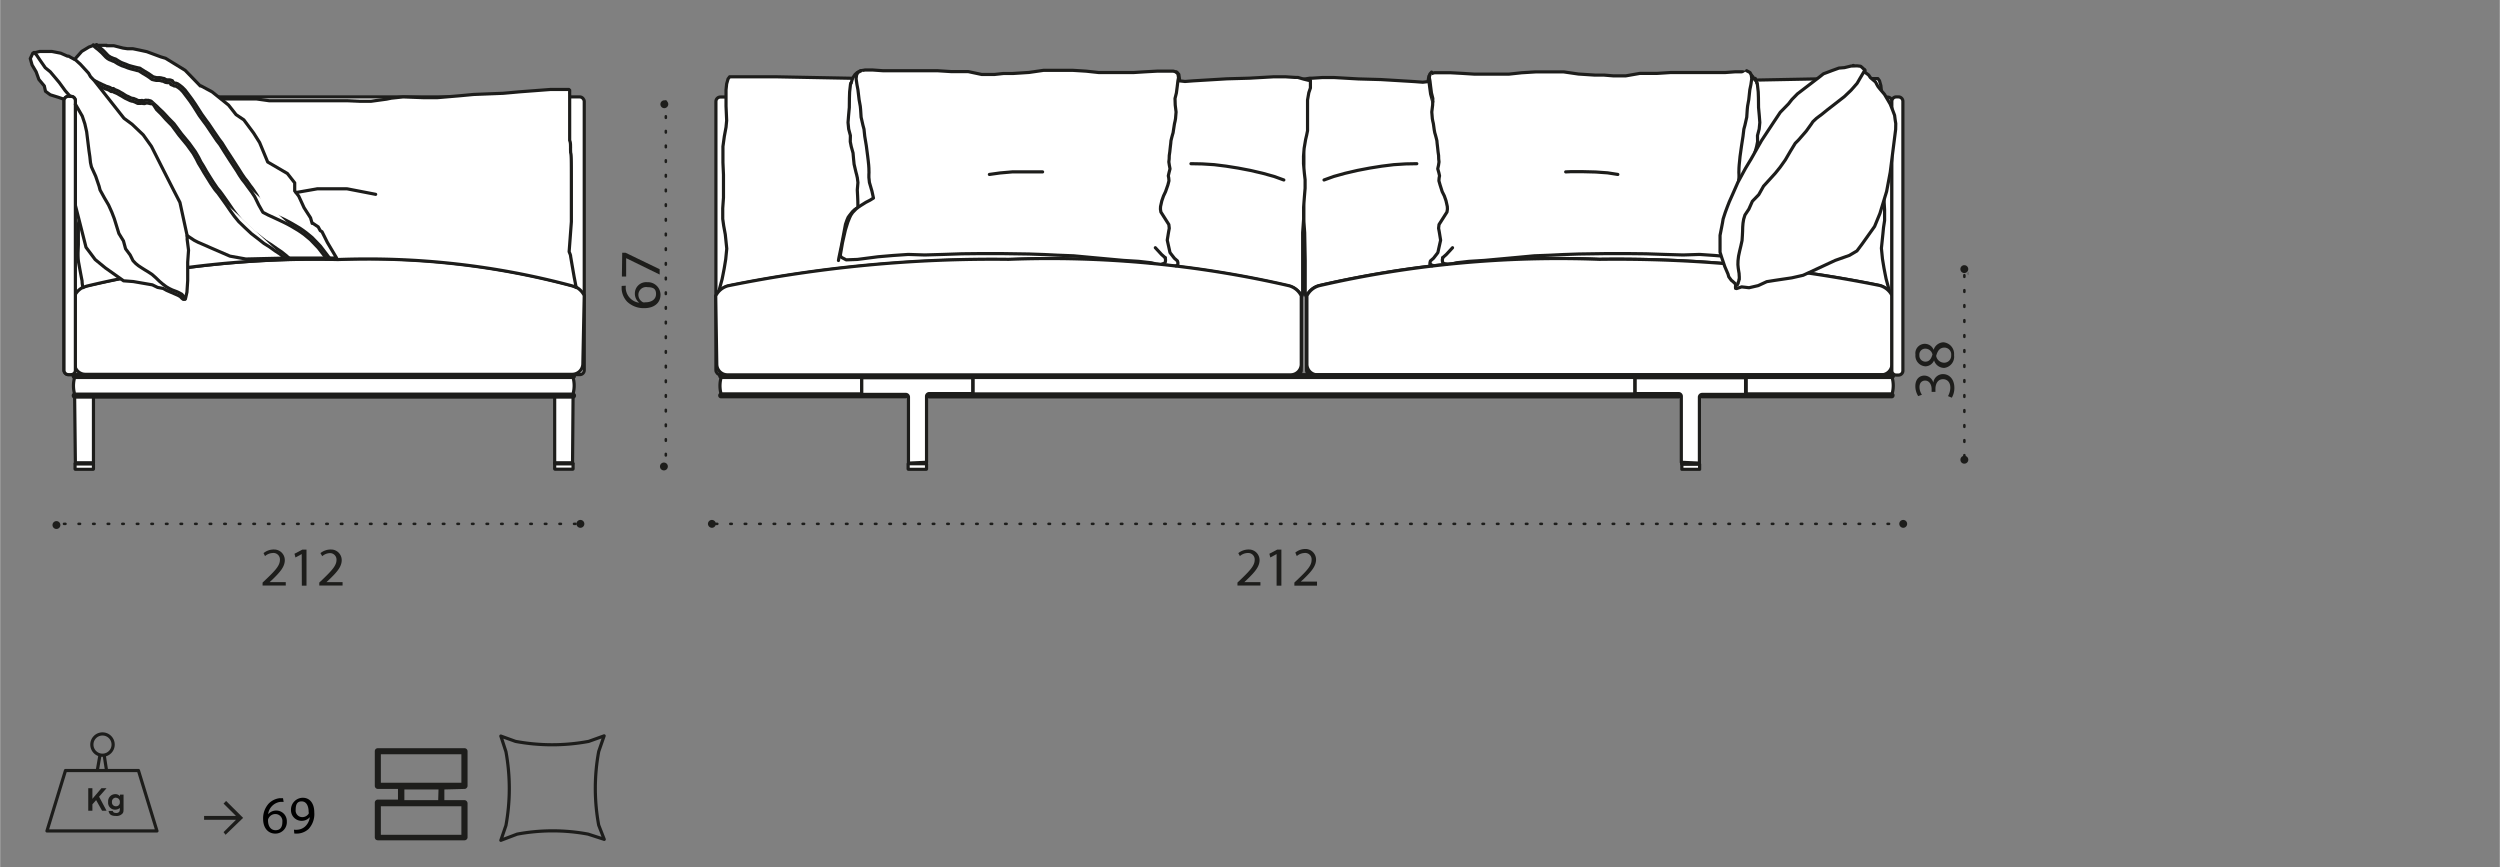 <svg id="Livello_1" data-name="Livello 1" xmlns="http://www.w3.org/2000/svg" xmlns:xlink="http://www.w3.org/1999/xlink" width="82.9mm" height="28.75mm" viewBox="0 0 235 81.51"><rect x="0" y="0" width="235" height="81.51" fill="#808080" stroke="none"/><defs><clipPath id="clip-path"><rect x="2.71" y="4.03" width="183.92" height="51.02" fill="none"/></clipPath><clipPath id="clip-path-9"><rect x="1.1" y="4.03" width="183.92" height="51.02" fill="none"/></clipPath><clipPath id="clip-path-10"><rect x="1.78" y="4.7" width="183.92" height="51.02" fill="none"/></clipPath><clipPath id="clip-path-12"><rect x="25.22" y="63.34" width="26.72" height="16.72" fill="none"/></clipPath></defs><g clip-path="url(#clip-path)"><path d="M67.7,9.13l54.2,0a.42.42,0,0,1,.42.42V34.8a.42.42,0,0,1-.42.42l-54.2,0a.41.41,0,0,1-.41-.41V9.55a.41.41,0,0,1,.41-.42" fill="#fff"/><rect x="67.29" y="9.12" width="55.03" height="26.11" rx="0.42" fill="none" stroke="#1d1d1b" stroke-linecap="round" stroke-linejoin="round" stroke-width="0.3"/><path d="M177.44,9.13l-54.2,0a.42.42,0,0,0-.42.42V34.8a.42.42,0,0,0,.42.42l54.2,0a.42.42,0,0,0,.42-.41V9.55a.42.42,0,0,0-.42-.42" fill="#fff"/><path d="M177.44,9.13l-54.2,0a.42.42,0,0,0-.42.42V34.8a.42.42,0,0,0,.42.42l54.2,0a.42.42,0,0,0,.42-.41V9.55A.42.42,0,0,0,177.44,9.13Z" fill="none" stroke="#1d1d1b" stroke-linecap="round" stroke-linejoin="round" stroke-width="0.3"/><path d="M122.81,27.91l-.12-.25,0-.18,0-.18V24.52l-.05-2.65-.09-1.26v-.07l0-.28v-.77l-.07-.94-.07-.85v-.8l.07-.62.08-.89,0-.7-.06-.75-.14-.83-.09-.38-.09-.44,0-.38v-.85l0-.44,0-.51V9.4l-.12-.69-.15-.44,0-.12,0-.29V7.55l0,0,0,0h.21l.45-.11.56-.09.24,0,.92-.06,1.12,0,2.28.13,2.12.06,3.15.19.78.06.52-.06,0-.18.06-.34.18-.21.33-.1h.61l.94,0,1.1.06,1.11.07h3.25l1.2-.13,1.29-.08.85,0,1.15,0H147l1.38.2,1.54.1h.87l.84.07h1.21l1.31-.23,1.61,0,1.26-.08,1.87,0h3.27l.95-.07.68,0,.47.08.29.17.19.17.24.36,7.19-.14,4.24,0,.12,0,.15.2.13.46.06.57,0,1.53-.06,1.35.06.63.16.86.13.95v1.5l-.06,1.14v1.25l0,.9.06,1v1l-.1.65L177,22l-.14,1.34.1,1,.14.85.11.57.09.45.27,1,.29.58a1.85,1.85,0,0,0-1.16-.94,124.88,124.88,0,0,0-26.37-2.47A99.87,99.87,0,0,0,124,26.85a1.8,1.8,0,0,0-1.16.94Z" fill="#fff"/><path d="M122.81,27.91l-.12-.25,0-.18,0-.18V24.52l-.05-2.65-.09-1.26v-.07l0-.28v-.77l-.07-.94-.07-.85v-.8l.07-.62.08-.89,0-.7-.06-.75-.14-.83-.09-.38-.09-.44,0-.38v-.85l0-.44,0-.51V9.4l-.12-.69-.15-.44,0-.12,0-.29V7.55l0,0,0,0h.21l.45-.11.56-.09.24,0,.92-.06,1.12,0,2.28.13,2.12.06,3.15.19.78.06.52-.06,0-.18.06-.34.18-.21.33-.1h.61l.94,0,1.1.06,1.11.07h3.25l1.2-.13,1.29-.08.85,0,1.15,0H147l1.38.2,1.54.1h.87l.84.07h1.21l1.31-.23,1.61,0,1.26-.08,1.87,0h3.27l.95-.07.68,0,.47.08.29.17.19.17.24.36,7.19-.14,4.24,0,.12,0,.15.2.13.46.06.57,0,1.53-.06,1.35.06.63.16.86.13.95v1.5l-.06,1.14v1.25l0,.9.06,1v1l-.1.65L177,22l-.14,1.34.1,1,.14.85.11.57.09.45.27,1,.29.58a1.85,1.85,0,0,0-1.16-.94,124.88,124.88,0,0,0-26.37-2.47A99.87,99.87,0,0,0,124,26.85a1.8,1.8,0,0,0-1.16.94Z" fill="none" stroke="#1d1d1b" stroke-linecap="round" stroke-linejoin="round" stroke-width="0.3"/><path d="M122.33,27.91l.12-.25,0-.18,0-.18V24.52l0-2.65.09-1.26v-.07l0-.28v-.77l.07-.94.07-.85v-.8l-.07-.62-.08-.89,0-.7.06-.75.14-.83.09-.38.09-.44,0-.38v-.85l0-.44,0-.51V9.4l.12-.69.15-.44,0-.12,0-.29V7.55l0,0,0,0H123l-.45-.11L122,7.28l-.24,0-.92-.06-1.12,0-2.28.13-2.12.06-3.15.19-.78.06-.52-.06,0-.18L110.81,7l-.18-.21-.33-.1h-.61l-.94,0-1.1.06-1.11.07h-3.25l-1.2-.13-1.29-.08-.85,0-1.15,0h-.69l-1.38.2-1.54.1h-.87L93.48,7H92.27L91,6.73l-1.61,0-1.26-.08-1.87,0H83l-1-.07-.68,0-.47.08-.29.17L80.37,7l-.24.36-7.19-.14-4.24,0-.12,0-.15.2-.13.46-.06.57,0,1.53.06,1.35-.06.63-.16.86-.13.95v1.5L68,16.43v1.25l0,.9-.07,1,0,1,.09.65.15.81.14,1.34-.1,1-.14.85-.11.57-.09.45-.27,1-.29.58a1.85,1.85,0,0,1,1.16-.94,124.82,124.82,0,0,1,26.37-2.47,99.87,99.87,0,0,1,26.36,2.49,1.82,1.82,0,0,1,1.16.94Z" fill="#fff"/><path d="M122.33,27.91l.12-.25,0-.18,0-.18V24.52l0-2.65.09-1.26v-.07l0-.28v-.77l.07-.94.07-.85v-.8l-.07-.62-.08-.89,0-.7.06-.75.14-.83.09-.38.09-.44,0-.38v-.85l0-.44,0-.51V9.4l.12-.69.15-.44,0-.12,0-.29V7.55l0,0,0,0H123l-.45-.11L122,7.28l-.24,0-.92-.06-1.12,0-2.28.13-2.12.06-3.15.19-.78.06-.52-.06,0-.18L110.81,7l-.18-.21-.33-.1h-.61l-.94,0-1.1.06-1.11.07h-3.25l-1.2-.13-1.29-.08-.85,0-1.15,0h-.69l-1.38.2-1.54.1h-.87L93.48,7H92.27L91,6.73l-1.61,0-1.26-.08-1.87,0H83l-1-.07-.68,0-.47.08-.29.17L80.37,7l-.24.36-7.19-.14-4.24,0-.12,0-.15.2-.13.46-.06.57,0,1.53.06,1.35-.06.63-.16.86-.13.95v1.5L68,16.43v1.25l0,.9-.07,1,0,1,.09.65.15.81.14,1.34-.1,1-.14.85-.11.57-.09.45-.27,1-.29.58a1.85,1.85,0,0,1,1.16-.94,124.82,124.82,0,0,1,26.37-2.47,99.87,99.87,0,0,1,26.36,2.49,1.82,1.82,0,0,1,1.16.94Z" fill="none" stroke="#1d1d1b" stroke-linecap="round" stroke-linejoin="round" stroke-width="0.3"/></g><polyline points="164.19 6.65 164.23 6.67 164.51 6.82 164.63 7.06 164.67 7.41 164.59 7.96 164.49 8.44 164.39 9.37 164.28 9.98 164.25 10.27 164.2 11.02 164.03 11.77 163.93 12.14 163.85 12.81 163.71 13.71 163.57 14.71 163.53 15.12 163.49 15.51 163.47 15.81 163.46 16.21 163.47 16.44 163.47 16.68 163.42 17.15 163.18 17.98 163.04 18.62 163.36 18.82 163.69 18.99 163.75 19.02 164.26 19.34 164.48 19.49 164.68 19.65 165.01 19.99 165.04 20.04 165.17 20.23 165.27 20.44 165.44 20.88 165.68 21.62 165.95 22.81 166.15 23.96 166.11 24.14 166 24.22 165.6 24.43 164.55 24.39 162.62 24.14 161.22 24.02 159.77 23.92 158.22 23.97 156.5 23.92 154.73 23.86 152.94 23.84 151.06 23.84 148.41 23.88 146.97 23.93 145.76 23.99 144.22 24.05 142.72 24.19 141.08 24.34 139.55 24.48 138.1 24.57 136.95 24.7 136.65 24.77" fill="#fff"/><polyline points="164.19 6.65 164.23 6.67 164.51 6.82 164.63 7.06 164.67 7.41 164.59 7.96 164.49 8.44 164.39 9.37 164.28 9.98 164.25 10.27 164.2 11.02 164.03 11.77 163.93 12.14 163.85 12.81 163.71 13.71 163.57 14.71 163.53 15.12 163.49 15.51 163.47 15.81 163.46 16.21 163.47 16.44 163.47 16.68 163.42 17.15 163.18 17.98 163.04 18.62 163.36 18.82 163.69 18.99 163.75 19.02 164.26 19.34 164.48 19.49 164.68 19.65 165.01 19.99 165.04 20.04 165.17 20.23 165.27 20.44 165.44 20.88 165.68 21.62 165.95 22.81 166.15 23.96 166.11 24.14 166 24.22 165.6 24.43 164.55 24.39 162.62 24.14 161.22 24.02 159.77 23.92 158.22 23.97 156.5 23.92 154.73 23.86 152.94 23.84 151.06 23.84 148.41 23.88 146.97 23.93 145.76 23.99 144.22 24.05 142.72 24.19 141.08 24.34 139.55 24.48 138.1 24.57 136.95 24.7 136.65 24.77" fill="none" stroke="#1d1d1b" stroke-linecap="round" stroke-linejoin="round" stroke-width="0.3"/><g clip-path="url(#clip-path)"><path d="M177.86,27.79a1.82,1.82,0,0,0-1.15-.95,124.87,124.87,0,0,0-26.37-2.46A100.4,100.4,0,0,0,124,26.86a1.82,1.82,0,0,0-1.15.95v6.38a1,1,0,0,0,1.05,1.05l52.95,0a1,1,0,0,0,1-1Z" fill="#fff"/><path d="M177.86,27.79a1.82,1.82,0,0,0-1.15-.95,124.87,124.87,0,0,0-26.37-2.46A100.4,100.4,0,0,0,124,26.86a1.82,1.82,0,0,0-1.15.95v6.38a1,1,0,0,0,1.05,1.05l52.95,0a1,1,0,0,0,1-1Z" fill="none" stroke="#1d1d1b" stroke-linecap="round" stroke-linejoin="round" stroke-width="0.3"/><path d="M54.49,9.11H6.42A.42.42,0,0,0,6,9.53V34.8a.42.42,0,0,0,.42.42H54.49a.42.42,0,0,0,.42-.42V9.53a.42.42,0,0,0-.42-.42" fill="#fff"/><rect x="6" y="9.11" width="48.91" height="26.11" rx="0.42" fill="none" stroke="#1d1d1b" stroke-linecap="round" stroke-linejoin="round" stroke-width="0.3"/><path d="M54.91,27.78a1.8,1.8,0,0,0-1.15-.94,74.67,74.67,0,0,0-22-2.47A95.36,95.36,0,0,0,8.18,26.86,1.8,1.8,0,0,0,7,27.8v6.39a1,1,0,0,0,1,1l45.78,0a1,1,0,0,0,1-1Z" fill="#fff"/><path d="M54.91,27.78a1.8,1.8,0,0,0-1.15-.94,74.67,74.67,0,0,0-22-2.47A95.36,95.36,0,0,0,8.18,26.86,1.8,1.8,0,0,0,7,27.8v6.39a1,1,0,0,0,1,1l45.78,0a1,1,0,0,0,1-1Z" fill="none" stroke="#1d1d1b" stroke-linecap="round" stroke-linejoin="round" stroke-width="0.3"/><path d="M7.32,23.76c0,.33,0,.65.07,1,.1.55.2,1.1.31,1.65q0,.3.09.63a2.08,2.08,0,0,1,.39-.15,92,92,0,0,1,23.57-2.49,74.3,74.3,0,0,1,22,2.47,2,2,0,0,1,.4.16c-.1-.54-.14-.75-.19-1l-.21-1.21-.12-.71c0-.15-.09-.3-.14-.45l.09-1.2.12-1.61V19.35c0-.23,0-.46,0-.7V18.2c0-.16,0-.31,0-.47s0-.33,0-.5c0-2.37,0-2.63-.07-2.89L53.62,14a2.4,2.4,0,0,0,0-.24c0-.18,0-.37-.08-.56l0-.26,0-.45v-.25c0-.12,0-.23,0-.35s0-.33,0-.49,0-.37,0-.55V10c0-.09,0-.17,0-.25s0-.16,0-.23,0-.12,0-.18,0-.14,0-.2,0-.08,0-.12l0-.2a.74.74,0,0,1,0-.14l0-.05,0-.08a.25.25,0,0,1,0-.07l-.08-.07H53l-1.25,0-2.9.22-1.55.14-2.79.11L43.24,9l-2.12.18-1.38,0-1.85-.07-1.13.12-.43.09-1.46.2-1.07,0-1.15-.05-1.79,0H29.71l-.78,0c-1.27,0-1.85,0-2.43,0H25.29L24.08,9.3l-.79,0-1.16,0H20.84l-2.76-.34-1.32-.05-2.22-.1-1.49-.07-1.31-.09-1.18-.14-1.18,0H8.94L8,8.45l-.53.1-.33.06-.07.05c0,.2,0,.4,0,.6s.09.4.13.6l0,.8c0,.27.11.55.17.83s-.06.75-.08,1.12v.89c.06.38.13.76.2,1.14,0,2.7.08,3.29.12,3.88l-.12.91c0,.23,0,.47,0,.7s-.1.68-.14,1V23l0,.81" fill="#fff"/><path d="M7.32,23.76c0,.33,0,.65.07,1,.1.55.2,1.1.31,1.65q0,.3.09.63a2.08,2.08,0,0,1,.39-.15,92,92,0,0,1,23.57-2.49,74.3,74.3,0,0,1,22,2.47,2,2,0,0,1,.4.16c-.1-.54-.14-.75-.19-1l-.21-1.21-.12-.71c0-.15-.09-.3-.14-.45l.09-1.2.12-1.61V19.35c0-.23,0-.46,0-.7V18.2c0-.16,0-.31,0-.47s0-.33,0-.5c0-2.37,0-2.63-.07-2.89L53.62,14a2.4,2.4,0,0,0,0-.24c0-.18,0-.37-.08-.56l0-.26,0-.45v-.25c0-.12,0-.23,0-.35s0-.33,0-.49,0-.37,0-.55V10c0-.09,0-.17,0-.25s0-.16,0-.23,0-.12,0-.18,0-.14,0-.2,0-.08,0-.12l0-.2a.74.74,0,0,1,0-.14l0-.05,0-.08a.25.25,0,0,1,0-.07l-.08-.07H53l-1.25,0-2.9.22-1.55.14-2.79.11L43.24,9l-2.12.18-1.38,0-1.85-.07-1.13.12-.43.09-1.46.2-1.07,0-1.15-.05-1.79,0H29.71l-.78,0c-1.27,0-1.85,0-2.43,0H25.29L24.08,9.3l-.79,0-1.16,0H20.84l-2.76-.34-1.32-.05-2.22-.1-1.49-.07-1.31-.09-1.18-.14-1.18,0H8.94L8,8.45l-.53.1-.33.06-.07.05c0,.2,0,.4,0,.6s.09.4.13.6l0,.8c0,.27.11.55.17.83s-.06.75-.08,1.12v.89c.06.38.13.76.2,1.14,0,2.7.08,3.29.12,3.88l-.12.91c0,.23,0,.47,0,.7s-.1.68-.14,1V23Z" fill="none" stroke="#1d1d1b" stroke-linecap="round" stroke-linejoin="round" stroke-width="0.3"/><path d="M6.65,9.06h0a.42.42,0,0,1,.42.42V19.3l1,3.95.86,1.15.95.78L11.6,26.4l.92.07,1.79.31.49.24.53.1.32.18,1.06.46.22.12.16.17.12.09.17,0,.06-.14.12-.54.07-1.08,0-1.74.08-1.12-.13-1v-.37l.66.44.37.19.65.28.54.24,1.8.78,1.5.27L27,24.26h.18l3.72,0H31l.63,0-.87-1.47-.5-1-.17-.11-.19-.35-.52-.35L29.33,21l-.15-.52-.61-.95-.5-1.09-.38-.49,0-.76L27,16.31l-1.85-1.08-.76-1.83-.56-.89-.92-1.24-.73-.49-.71-.9L19.93,8.64l-.52-.28-.52-.28-.08,0-.17-.18L17.39,6.61,15.55,5.48l-.44-.13-1.32-.49-.69-.15-.63-.13-.51,0-.41-.06-.86-.22h-.14l-.32,0-.22,0L10,4.26H9.89l-.11,0h-.1l-.19,0H9.24l-.05,0H9.11l0,0-.31,0-.45.16-.68.41-.47.53L7,5.59l-.37-.2-.19-.11-.11,0L5.69,5l-.82-.16H4.5l-.3,0-.49,0-.52.13L3.07,5l-.24.51L3,6.11l.38.64.26.72.51.61.11.5.45.33.77.24.55.19a.43.43,0,0,1,.39-.28Z" fill="#fff"/><path d="M6.65,9.06h0a.42.42,0,0,1,.42.42V19.3l1,3.95.86,1.15.95.78L11.6,26.4l.92.07,1.79.31.49.24.53.1.32.18,1.06.46.22.12.16.17.12.09.17,0,.06-.14.12-.54.07-1.08,0-1.74.08-1.12-.13-1v-.37l.66.44.37.19.65.28.54.24,1.8.78,1.5.27L27,24.26h.18l3.72,0H31l.63,0-.87-1.47-.5-1-.17-.11-.19-.35-.52-.35L29.33,21l-.15-.52-.61-.95-.5-1.09-.38-.49,0-.76L27,16.31l-1.85-1.08-.76-1.83-.56-.89-.92-1.24-.73-.49-.71-.9L19.93,8.64l-.52-.28-.52-.28-.08,0-.17-.18L17.39,6.61,15.55,5.48l-.44-.13-1.32-.49-.69-.15-.63-.13-.51,0-.41-.06-.86-.22h-.14l-.32,0-.22,0L10,4.26H9.89l-.11,0h-.1l-.19,0H9.24l-.05,0H9.11l0,0-.31,0-.45.16-.68.41-.47.53L7,5.59l-.37-.2-.19-.11-.11,0L5.69,5l-.82-.16H4.5l-.3,0-.49,0-.52.13L3.07,5l-.24.51L3,6.11l.38.64.26.72.51.61.11.5.45.33.77.24.55.19a.43.43,0,0,1,.39-.28Z" fill="none" stroke="#1d1d1b" stroke-linecap="round" stroke-linejoin="round" stroke-width="0.3"/><path d="M53.86,35.49H7a.13.13,0,0,1-.13-.13v0A.12.12,0,0,1,7,35.23H53.86a.12.12,0,0,1,.12.12v0a.12.12,0,0,1-.12.12" fill="#fff"/><path d="M53.86,35.49H7a.13.13,0,0,1-.13-.13v0A.12.12,0,0,1,7,35.23H53.86a.12.12,0,0,1,.12.12v0A.12.12,0,0,1,53.86,35.49Z" fill="none" stroke="#1d1d1b" stroke-linecap="round" stroke-linejoin="round" stroke-width="0.3"/><path d="M53.86,37.33H7a.12.12,0,0,1-.12-.12v0A.12.12,0,0,1,7,37.06H53.86a.13.13,0,0,1,.13.13v0a.13.13,0,0,1-.13.13" fill="#fff"/><path d="M53.86,37.33H7a.12.12,0,0,1-.12-.12v0A.12.12,0,0,1,7,37.06H53.86a.13.13,0,0,1,.13.13v0A.13.13,0,0,1,53.86,37.33Z" fill="none" stroke="#1d1d1b" stroke-linecap="round" stroke-linejoin="round" stroke-width="0.3"/><path d="M53.86,35.49H7a2.85,2.85,0,0,0,0,1.56H53.85a2.85,2.85,0,0,0,0-1.56" fill="#fff"/><path d="M53.86,35.49H7a2.85,2.85,0,0,0,0,1.56H53.85A2.85,2.85,0,0,0,53.86,35.49Z" fill="none" stroke="#1d1d1b" stroke-linecap="round" stroke-linejoin="round" stroke-width="0.3"/><path d="M7,37.33H8.77v6.19s0,0,0,0H7.07a0,0,0,0,1,0,0Z" fill="#fff"/><path d="M7,37.33H8.77v6.19s0,0,0,0H7.07a0,0,0,0,1,0,0Z" fill="none" stroke="#1d1d1b" stroke-linecap="round" stroke-linejoin="round" stroke-width="0.3"/><path d="M7.07,44.12H8.75l0,0v-.47s0,0,0,0H7.07a0,0,0,0,0,0,0v.47s0,0,0,0" fill="#fff"/><rect x="7.04" y="43.6" width="1.73" height="0.52" rx="0.03" fill="none" stroke="#1d1d1b" stroke-linecap="round" stroke-linejoin="round" stroke-width="0.3"/><path d="M7.07,43.6a0,0,0,0,0,0,0l0,0H8.75s0,0,0,0a0,0,0,0,0,0,0Z" fill="#fff"/><path d="M7.07,43.6a0,0,0,0,0,0,0l0,0H8.75s0,0,0,0a0,0,0,0,0,0,0Z" fill="none" stroke="#1d1d1b" stroke-linecap="round" stroke-linejoin="round" stroke-width="0.3"/><path d="M53.86,37.33H52.13v6.19l0,0h1.68l0,0Z" fill="#fff"/><path d="M53.86,37.33H52.13v6.19l0,0h1.68l0,0Z" fill="none" stroke="#1d1d1b" stroke-linecap="round" stroke-linejoin="round" stroke-width="0.3"/><path d="M53.83,44.12H52.15s0,0,0,0v-.47s0,0,0,0h1.68a0,0,0,0,1,0,0v.47a0,0,0,0,1,0,0" fill="#fff"/><rect x="52.13" y="43.59" width="1.73" height="0.52" rx="0.03" fill="none" stroke="#1d1d1b" stroke-linecap="round" stroke-linejoin="round" stroke-width="0.3"/><path d="M53.83,43.59h0s0,0,0,0a0,0,0,0,1,0,0H52.15a0,0,0,0,1,0,0s0,0,0,0Z" fill="#fff"/><path d="M53.83,43.59h0s0,0,0,0a0,0,0,0,1,0,0H52.15a0,0,0,0,1,0,0s0,0,0,0Z" fill="none" stroke="#1d1d1b" stroke-linecap="round" stroke-linejoin="round" stroke-width="0.3"/><path d="M85.39,43.6s0,0,0,0,0,0,0,0h1.68a0,0,0,0,0,0,.06Z" fill="#fff"/><path d="M85.39,43.6s0,0,0,0,0,0,0,0h1.68a0,0,0,0,0,0,.06Z" fill="none" stroke="#1d1d1b" stroke-linecap="round" stroke-linejoin="round" stroke-width="0.3"/></g><rect x="91.46" y="35.49" width="62.22" height="1.56" fill="#fff"/><rect x="91.46" y="35.49" width="62.22" height="1.56" fill="none" stroke="#1d1d1b" stroke-linecap="round" stroke-linejoin="round" stroke-width="0.3"/><g clip-path="url(#clip-path)"><path d="M159.75,43.6h0s0,0,0,0,0,0,0,0h-1.67s0,0,0,0,0,0,0,0Z" fill="#fff"/><path d="M159.75,43.6h0s0,0,0,0,0,0,0,0h-1.67s0,0,0,0,0,0,0,0Z" fill="none" stroke="#1d1d1b" stroke-linecap="round" stroke-linejoin="round" stroke-width="0.3"/><path d="M177.87,35.49H164.15v1.56h13.71a2.85,2.85,0,0,0,0-1.56" fill="#fff"/><path d="M177.87,35.49H164.15v1.56h13.71A2.85,2.85,0,0,0,177.87,35.49Z" fill="none" stroke="#1d1d1b" stroke-linecap="round" stroke-linejoin="round" stroke-width="0.3"/><path d="M67.78,35.49H81v1.56H67.78a2.85,2.85,0,0,1,0-1.56" fill="#fff"/><path d="M67.78,35.49H81v1.56H67.78A2.85,2.85,0,0,1,67.78,35.49Z" fill="none" stroke="#1d1d1b" stroke-linecap="round" stroke-linejoin="round" stroke-width="0.3"/><path d="M67.78,37.05H85.1a.12.12,0,0,1,.13.12v0a.13.13,0,0,1-.13.13H67.78a.12.12,0,0,1-.13-.12v0a.13.13,0,0,1,.13-.13" fill="#fff"/><path d="M67.78,37.05H85.1a.12.12,0,0,1,.13.12v0a.13.13,0,0,1-.13.13H67.78a.12.12,0,0,1-.13-.12v0A.13.13,0,0,1,67.78,37.05Z" fill="none" stroke="#1d1d1b" stroke-linecap="round" stroke-linejoin="round" stroke-width="0.3"/><path d="M177.87,37.05H160a.12.12,0,0,0-.13.12v0a.13.13,0,0,0,.13.13h17.83a.12.12,0,0,0,.12-.12v0a.12.12,0,0,0-.12-.13" fill="#fff"/><path d="M177.87,37.05H160a.12.12,0,0,0-.13.12v0a.13.13,0,0,0,.13.13h17.83a.12.12,0,0,0,.12-.12v0A.12.12,0,0,0,177.87,37.05Z" fill="none" stroke="#1d1d1b" stroke-linecap="round" stroke-linejoin="round" stroke-width="0.3"/><path d="M157.79,37.06H87.35a.12.12,0,0,0-.12.12v0a.12.12,0,0,0,.12.13h70.44a.12.12,0,0,0,.12-.13v0a.12.12,0,0,0-.12-.12" fill="#fff"/><path d="M157.79,37.06H87.35a.12.12,0,0,0-.12.12v0a.12.12,0,0,0,.12.13h70.44a.12.12,0,0,0,.12-.13v0A.12.12,0,0,0,157.79,37.06Z" fill="none" stroke="#1d1d1b" stroke-linecap="round" stroke-linejoin="round" stroke-width="0.3"/><path d="M67.78,35.49H177.87a.12.12,0,0,0,.12-.12v0a.12.12,0,0,0-.12-.12H67.78a.13.13,0,0,0-.13.12v0a.12.12,0,0,0,.13.12" fill="#fff"/><path d="M67.78,35.22H177.87a.12.12,0,0,1,.12.12v0a.13.13,0,0,1-.13.13H67.78a.13.13,0,0,1-.13-.13v0A.12.12,0,0,1,67.78,35.22Z" fill="none" stroke="#1d1d1b" stroke-linecap="round" stroke-linejoin="round" stroke-width="0.3"/><path d="M178.47,9.11h-.21a.42.42,0,0,0-.42.42l0,25.32a.41.41,0,0,0,.41.41h.21a.41.41,0,0,0,.42-.41h0l0-25.32a.42.42,0,0,0-.42-.42" fill="#fff"/><path d="M178.47,9.11h-.21a.42.42,0,0,0-.42.42l0,25.32a.41.41,0,0,0,.41.41h.21a.41.41,0,0,0,.42-.41h0l0-25.32A.42.42,0,0,0,178.47,9.11Z" fill="none" stroke="#1d1d1b" stroke-linecap="round" stroke-linejoin="round" stroke-width="0.3"/></g><polyline points="163.15 27.09 163.3 26.79 163.55 26.46 163.78 26.15 164.25 25.77 164.59 25.5 164.95 25.21 165.68 24.66 166.24 24.21 167.06 23.59 167.34 23.29 167.75 22.85 168.28 22.12 168.57 21.61 168.84 21.03 169.02 20.48 169.15 20.04 169.21 19.79 169.25 19.53 169.31 19.24 169.5 18.8 169.72 18.39 169.91 17.98 170.04 17.5 170.2 16.8 170.27 16.46 170.31 15.68 170.53 14.85 170.64 14.47 170.72 13.43 170.8 12.43 170.83 12.17 170.89 11.96 170.97 11.68 171.03 11.43 171.07 11.3 171.42 10.87 171.61 10.64 172.21 9.6 172.74 8.69 173.31 7.84 173.64 7.27 173.78 6.98 173.87 6.8 174 6.42 174.22 6.15" fill="#fff"/><polyline points="163.15 27.09 163.3 26.79 163.55 26.46 163.78 26.15 164.25 25.77 164.59 25.5 164.95 25.21 165.68 24.66 166.24 24.21 167.06 23.59 167.34 23.29 167.75 22.85 168.28 22.12 168.57 21.61 168.84 21.03 169.02 20.48 169.15 20.04 169.21 19.79 169.25 19.53 169.31 19.24 169.5 18.8 169.72 18.39 169.91 17.98 170.04 17.5 170.2 16.8 170.27 16.46 170.31 15.68 170.53 14.85 170.64 14.47 170.72 13.43 170.8 12.43 170.83 12.17 170.89 11.96 170.97 11.68 171.03 11.43 171.07 11.3 171.42 10.87 171.61 10.64 172.21 9.6 172.74 8.69 173.31 7.84 173.64 7.27 173.78 6.98 173.87 6.8 174 6.42 174.22 6.15" fill="none" stroke="#1d1d1b" stroke-linecap="round" stroke-linejoin="round" stroke-width="0.3"/><g clip-path="url(#clip-path)"><path d="M6.44,9.06h.21a.42.42,0,0,1,.42.42l0,25.33a.41.41,0,0,1-.42.41H6.42A.41.41,0,0,1,6,34.81L6,9.48a.41.41,0,0,1,.41-.42" fill="#fff"/><path d="M6.44,9.06h.21a.42.42,0,0,1,.42.42l0,25.33a.41.41,0,0,1-.42.41H6.42A.41.41,0,0,1,6,34.81L6,9.48A.41.41,0,0,1,6.44,9.06Z" fill="none" stroke="#1d1d1b" stroke-linecap="round" stroke-linejoin="round" stroke-width="0.3"/><path d="M67.28,27.79a1.82,1.82,0,0,1,1.15-.95A124.87,124.87,0,0,1,94.8,24.38a100.28,100.28,0,0,1,26.36,2.48,1.81,1.81,0,0,1,1.16.95v6.38a1,1,0,0,1-1,1.05l-52.95,0a1,1,0,0,1-1-1Z" fill="#fff"/><path d="M165,7.37l.16.45m-97.89,20a1.82,1.82,0,0,1,1.15-.95A124.87,124.87,0,0,1,94.8,24.38a100.28,100.28,0,0,1,26.36,2.48,1.81,1.81,0,0,1,1.16.95v6.38a1,1,0,0,1-1,1.05l-52.95,0a1,1,0,0,1-1-1Z" fill="none" stroke="#1d1d1b" stroke-linecap="round" stroke-linejoin="round" stroke-width="0.3"/></g><polygon points="135.58 24.44 135.59 24.64 135.71 24.76 135.88 24.81 135.62 24.23 135.58 24.44" fill="#fff"/><polyline points="135.62 24.23 135.58 24.44 135.6 24.64 135.7 24.76 135.88 24.81" fill="none" stroke="#1d1d1b" stroke-linecap="round" stroke-linejoin="round" stroke-width="0.3"/><polygon points="134.33 7.71 134.4 8.25 134.48 8.84 134.68 9.56 134.31 7.53 134.33 7.71" fill="#fff"/><polyline points="134.31 7.53 134.33 7.71 134.4 8.25 134.48 8.84 134.68 9.57" fill="none" stroke="#1d1d1b" stroke-linecap="round" stroke-linejoin="round" stroke-width="0.3"/><polyline points="136.54 23.29 135.95 23.93 135.62 24.22 135.62 24.23" fill="#fff"/><polyline points="136.54 23.29 135.95 23.93 135.62 24.22 135.62 24.23" fill="none" stroke="#1d1d1b" stroke-linecap="round" stroke-linejoin="round" stroke-width="0.3"/><polyline points="166.33 24.49 166.29 24.25 166.03 23 165.82 21.89 165.67 21.09 165.53 20.69 165.42 20.43 165.26 20.21 165.01 19.9 164.8 19.7 164.53 19.53 164.5 19.51 164.5 19.42 164.51 18.9 164.53 18.42 164.56 17.86 164.5 17.16 164.52 17 164.54 16.84 164.56 16.68 164.57 16.66 164.62 16.43 164.68 16.21 164.77 15.83 164.86 15.44 164.91 14.95 164.96 14.38 165.13 13.77 165.22 13.32 165.21 12.78 165.21 12.74 165.37 12.13 165.43 11.52 165.38 10.87 165.31 10.11 165.3 9.21 165.28 8.64 165.2 7.93 165.17 7.82" fill="#fff"/><polyline points="166.33 24.49 166.29 24.25 166.03 23 165.82 21.89 165.67 21.09 165.53 20.69 165.42 20.43 165.26 20.21 165.01 19.9 164.8 19.7 164.53 19.53 164.5 19.51 164.5 19.42 164.51 18.9 164.53 18.42 164.56 17.86 164.5 17.16 164.52 17 164.54 16.84 164.56 16.68 164.57 16.66 164.62 16.43 164.68 16.21 164.77 15.83 164.86 15.44 164.91 14.95 164.96 14.38 165.13 13.77 165.22 13.32 165.21 12.78 165.21 12.74 165.37 12.13 165.43 11.52 165.38 10.87 165.31 10.11 165.3 9.21 165.28 8.64 165.2 7.93 165.17 7.82" fill="none" stroke="#1d1d1b" stroke-linecap="round" stroke-linejoin="round" stroke-width="0.3"/><polyline points="133.18 15.39 132.12 15.41 131.02 15.48 129.89 15.62 128.76 15.8 127.61 16.02 126.45 16.29 125.37 16.59 124.46 16.92" fill="#fff"/><polyline points="133.18 15.39 132.12 15.41 131.02 15.48 129.89 15.62 128.76 15.8 127.61 16.02 126.45 16.29 125.37 16.59 124.46 16.92" fill="none" stroke="#1d1d1b" stroke-linecap="round" stroke-linejoin="round" stroke-width="0.3"/><polyline points="134.62 24.99 134.52 24.96 134.42 24.85 134.42 24.69 134.46 24.53 134.75 24.28 135.16 23.75 135.42 22.58 135.3 21.84 135.23 21.46 135.27 21.11 136.02 19.93 136.06 19.66 136.05 19.42 135.93 18.88 135.77 18.42 135.57 18.02 135.37 17.39 135.26 17 135.28 16.73 135.32 16.53 135.25 16.22 135.15 15.87 135.22 15.55 135.27 15.22 135.24 14.95 135.23 14.62 135.18 14.27 135.14 13.89 135.09 13.46 135.07 13.23 135.01 12.98 134.93 12.68 134.87 12.48 134.82 12.21 134.74 11.63 134.68 11.37 134.64 11.14 134.59 10.53 134.67 9.87 134.69 9.26 134.56 8.74 134.48 8.13 134.42 7.62 134.36 7.3 134.41 6.96 134.57 6.78" fill="#fff"/><polyline points="134.62 24.99 134.52 24.96 134.42 24.85 134.42 24.69 134.46 24.53 134.75 24.28 135.16 23.75 135.42 22.58 135.3 21.84 135.23 21.46 135.27 21.11 136.02 19.93 136.06 19.66 136.05 19.42 135.93 18.88 135.77 18.42 135.57 18.02 135.37 17.39 135.26 17 135.28 16.73 135.32 16.53 135.25 16.22 135.15 15.87 135.22 15.55 135.27 15.22 135.24 14.95 135.23 14.62 135.18 14.27 135.14 13.89 135.09 13.46 135.07 13.23 135.01 12.98 134.93 12.68 134.87 12.48 134.82 12.21 134.74 11.63 134.68 11.37 134.64 11.14 134.59 10.53 134.67 9.87 134.69 9.26 134.56 8.74 134.48 8.13 134.42 7.62 134.36 7.3 134.41 6.96 134.57 6.78" fill="none" stroke="#1d1d1b" stroke-linecap="round" stroke-linejoin="round" stroke-width="0.3"/><polygon points="147.64 16.14 147.18 16.16 152.08 16.4 151.12 16.25 150 16.17 148.81 16.14 147.64 16.14" fill="#fff"/><polyline points="147.18 16.16 147.64 16.14 148.81 16.14 150 16.17 151.12 16.25 152.08 16.4" fill="none" stroke="#1d1d1b" stroke-linecap="round" stroke-linejoin="round" stroke-width="0.3"/><polygon points="134.52 24.96 134.62 24.99 134.42 24.85 134.52 24.96" fill="#fff"/><path d="M80.13,7.37,80,7.82m54.45,17,.1.11.1,0" fill="none" stroke="#1d1d1b" stroke-linecap="round" stroke-linejoin="round" stroke-width="0.3"/><polygon points="109.26 24.81 109.44 24.76 109.54 24.64 109.56 24.44 109.52 24.23 109.26 24.81" fill="#fff"/><polyline points="109.53 24.23 109.56 24.44 109.54 24.64 109.44 24.76 109.26 24.81" fill="none" stroke="#1d1d1b" stroke-linecap="round" stroke-linejoin="round" stroke-width="0.3"/><polyline points="108.6 23.29 109.19 23.93 109.52 24.22 109.53 24.23" fill="#fff"/><polyline points="108.6 23.29 109.19 23.93 109.52 24.22 109.53 24.23" fill="none" stroke="#1d1d1b" stroke-linecap="round" stroke-linejoin="round" stroke-width="0.3"/><polyline points="78.81 24.49 78.85 24.25 79.11 23 79.32 21.89 79.47 21.09 79.61 20.69 79.72 20.43 79.88 20.21 80.13 19.9 80.34 19.7 80.61 19.53 80.64 19.51 80.64 19.42 80.63 18.9 80.61 18.42 80.58 17.86 80.64 17.16 80.62 17 80.6 16.84 80.58 16.68 80.57 16.66 80.52 16.43 80.46 16.21 80.37 15.83 80.28 15.44 80.23 14.95 80.18 14.38 80.01 13.77 79.92 13.32 79.93 12.78 79.93 12.74 79.77 12.13 79.71 11.52 79.76 10.87 79.83 10.11 79.84 9.21 79.86 8.64 79.94 7.93 79.97 7.82" fill="#fff"/><polyline points="78.81 24.49 78.85 24.25 79.11 23 79.32 21.89 79.47 21.09 79.61 20.69 79.72 20.43 79.88 20.21 80.13 19.9 80.34 19.7 80.61 19.53 80.64 19.51 80.64 19.42 80.63 18.9 80.61 18.42 80.58 17.86 80.64 17.16 80.62 17 80.6 16.84 80.58 16.68 80.57 16.66 80.52 16.43 80.46 16.21 80.37 15.83 80.28 15.44 80.23 14.95 80.18 14.38 80.01 13.77 79.92 13.32 79.93 12.78 79.93 12.74 79.77 12.13 79.71 11.52 79.76 10.87 79.83 10.11 79.84 9.21 79.86 8.64 79.94 7.93 79.97 7.82" fill="none" stroke="#1d1d1b" stroke-linecap="round" stroke-linejoin="round" stroke-width="0.3"/><polyline points="111.95 15.39 113.02 15.41 114.13 15.48 115.25 15.62 116.38 15.8 117.53 16.02 118.69 16.29 119.77 16.59 120.68 16.92" fill="#fff"/><polyline points="111.95 15.39 113.02 15.41 114.13 15.48 115.25 15.62 116.38 15.8 117.53 16.02 118.69 16.29 119.77 16.59 120.68 16.92" fill="none" stroke="#1d1d1b" stroke-linecap="round" stroke-linejoin="round" stroke-width="0.3"/><polyline points="80.95 6.65 80.91 6.67 80.63 6.82 80.51 7.06 80.47 7.41 80.55 7.96 80.64 8.44 80.75 9.37 80.86 9.98 80.89 10.27 80.94 11.02 81.11 11.77 81.21 12.14 81.28 12.81 81.43 13.71 81.56 14.71 81.61 15.12 81.65 15.51 81.67 15.81 81.68 16.21 81.67 16.44 81.67 16.68 81.72 17.15 81.96 17.98 82.1 18.62 81.78 18.82 81.45 18.99 81.39 19.02 80.88 19.34 80.66 19.49 80.46 19.65 80.13 19.99 80.1 20.04 79.97 20.23 79.87 20.44 79.69 20.88 79.46 21.62 79.19 22.81 78.99 23.96 79.03 24.14 79.14 24.22 79.54 24.43 80.59 24.39 82.52 24.14 83.92 24.02 85.37 23.92 86.92 23.97 88.64 23.92 90.41 23.86 92.2 23.84 94.08 23.84 96.73 23.88 98.17 23.93 99.38 23.99 100.92 24.05 102.42 24.19 104.06 24.34 105.59 24.48 107.04 24.57 108.19 24.7 108.49 24.77" fill="#fff"/><polyline points="80.95 6.65 80.91 6.67 80.63 6.82 80.51 7.06 80.47 7.41 80.55 7.96 80.64 8.44 80.75 9.37 80.86 9.98 80.89 10.27 80.94 11.02 81.11 11.77 81.21 12.14 81.28 12.81 81.43 13.71 81.56 14.71 81.61 15.12 81.65 15.51 81.67 15.81 81.68 16.21 81.67 16.44 81.67 16.68 81.72 17.15 81.96 17.98 82.1 18.62 81.78 18.82 81.45 18.99 81.39 19.02 80.88 19.34 80.66 19.49 80.46 19.65 80.13 19.99 80.1 20.04 79.97 20.23 79.87 20.44 79.69 20.88 79.46 21.62 79.19 22.81 78.99 23.96 79.03 24.14 79.14 24.22 79.54 24.43 80.59 24.39 82.52 24.14 83.92 24.02 85.37 23.92 86.92 23.97 88.64 23.92 90.41 23.86 92.2 23.84 94.08 23.84 96.73 23.88 98.17 23.93 99.38 23.99 100.92 24.05 102.42 24.19 104.06 24.34 105.59 24.48 107.04 24.57 108.19 24.7 108.49 24.77" fill="none" stroke="#1d1d1b" stroke-linecap="round" stroke-linejoin="round" stroke-width="0.3"/><polyline points="110.52 24.99 110.62 24.96 110.72 24.85 110.72 24.69 110.68 24.53 110.39 24.28 109.98 23.75 109.72 22.58 109.84 21.84 109.91 21.46 109.87 21.11 109.12 19.93 109.08 19.66 109.09 19.42 109.21 18.88 109.37 18.42 109.56 18.02 109.78 17.39 109.88 17 109.86 16.73 109.82 16.53 109.89 16.22 109.98 15.87 109.92 15.55 109.87 15.22 109.9 14.95 109.91 14.62 109.96 14.27 110 13.89 110.05 13.46 110.07 13.23 110.13 12.98 110.21 12.68 110.27 12.48 110.31 12.21 110.4 11.63 110.46 11.37 110.5 11.14 110.55 10.53 110.47 9.87 110.45 9.26 110.58 8.74 110.66 8.13 110.72 7.62 110.78 7.3 110.73 6.96 110.57 6.78" fill="#fff"/><polyline points="110.52 24.99 110.62 24.96 110.72 24.85 110.72 24.69 110.68 24.53 110.39 24.28 109.98 23.75 109.72 22.58 109.84 21.84 109.91 21.46 109.87 21.11 109.12 19.93 109.08 19.66 109.09 19.42 109.21 18.88 109.37 18.42 109.56 18.02 109.78 17.39 109.88 17 109.86 16.73 109.82 16.53 109.89 16.22 109.98 15.87 109.92 15.55 109.87 15.22 109.9 14.95 109.91 14.62 109.96 14.27 110 13.89 110.05 13.46 110.07 13.23 110.13 12.98 110.21 12.68 110.27 12.48 110.31 12.21 110.4 11.63 110.46 11.37 110.5 11.14 110.55 10.53 110.47 9.87 110.45 9.26 110.58 8.74 110.66 8.13 110.72 7.62 110.78 7.3 110.73 6.96 110.57 6.78" fill="none" stroke="#1d1d1b" stroke-linecap="round" stroke-linejoin="round" stroke-width="0.3"/><polygon points="95.14 16.17 94.02 16.26 93.06 16.4 97.96 16.16 97.5 16.14 96.33 16.14 95.14 16.17" fill="#fff"/><path d="M32.61,17.75l2.69.52m-5.51-.52h2.82m-4.79.35,2-.35M98,16.16l-.46,0H96.33l-1.19,0L94,16.26l-1,.14" fill="none" stroke="#1d1d1b" stroke-linecap="round" stroke-linejoin="round" stroke-width="0.3"/><polyline points="8.84 7.57 9.06 7.67 9.26 7.78 9.38 7.83 9.62 7.95 9.81 8.03 9.99 8.12 10.09 8.14 10.14 8.16 10.26 8.2 10.35 8.24 10.5 8.34 10.64 8.32 10.8 8.43 11.01 8.51 11.18 8.59 11.27 8.65 11.36 8.7 11.51 8.78 11.69 8.9 11.87 9.01 12.02 9.07 12.18 9.15 12.3 9.21 12.44 9.25 12.55 9.26 12.66 9.31 12.75 9.34 12.99 9.46 13.21 9.46 13.33 9.44 13.46 9.47 13.54 9.48 13.6 9.44 13.68 9.42 13.79 9.43 13.93 9.43 14.06 9.47 14.18 9.49 14.3 9.5 14.41 9.5 14.52 9.57 14.69 9.8 14.91 10.15 15.29 10.52 15.79 11.07 16.34 11.63 17.03 12.56 17.78 13.47 18.36 14.28 18.66 14.8 18.87 15.22 19.12 15.62 19.41 16.13 19.72 16.63 20.03 17.12 20.39 17.65 20.51 17.8 20.65 17.96 20.88 18.27 21.45 19.08 21.88 19.71 22.23 20.18 22.62 20.66 23.19 21.21 23.79 21.77 24.38 22.22 24.95 22.67 25.46 22.99 26 23.37 26.46 23.68 26.91 24.04 27.15 24.26" fill="#fff"/><polyline points="8.84 7.57 9.06 7.67 9.26 7.78 9.38 7.83 9.62 7.95 9.81 8.03 9.99 8.12 10.09 8.14 10.14 8.16 10.26 8.2 10.35 8.24 10.5 8.34 10.64 8.32 10.8 8.43 11.01 8.51 11.18 8.59 11.27 8.65 11.36 8.7 11.51 8.78 11.69 8.9 11.87 9.01 12.02 9.07 12.18 9.15 12.3 9.21 12.44 9.25 12.55 9.26 12.66 9.31 12.75 9.34 12.99 9.46 13.21 9.46 13.33 9.44 13.46 9.47 13.54 9.48 13.6 9.44 13.68 9.42 13.79 9.43 13.93 9.43 14.06 9.47 14.18 9.49 14.3 9.5 14.41 9.5 14.52 9.57 14.69 9.8 14.91 10.15 15.29 10.52 15.79 11.07 16.34 11.63 17.03 12.56 17.78 13.47 18.36 14.28 18.66 14.8 18.87 15.22 19.12 15.62 19.41 16.13 19.72 16.63 20.03 17.12 20.39 17.65 20.51 17.8 20.65 17.96 20.88 18.27 21.45 19.08 21.88 19.71 22.23 20.18 22.62 20.66 23.19 21.21 23.79 21.77 24.38 22.22 24.95 22.67 25.46 22.99 26 23.37 26.46 23.68 26.91 24.04 27.15 24.26" fill="none" stroke="#1d1d1b" stroke-linecap="round" stroke-linejoin="round" stroke-width="0.3"/><polyline points="9.21 8.04 9.27 8.07 9.51 8.19 9.7 8.27 9.9 8.36 10.01 8.39 10.05 8.4 10.16 8.44 10.22 8.47 10.44 8.61 10.58 8.59 10.68 8.66 10.9 8.75 11.05 8.82 11.13 8.87 11.23 8.93 11.38 9.01 11.56 9.12 11.74 9.23 11.91 9.31 12.06 9.38 12.2 9.45 12.38 9.51 12.49 9.52 12.55 9.55 12.64 9.58 12.93 9.72 13.22 9.72 13.33 9.71 13.42 9.73 13.59 9.74 13.71 9.68 13.71 9.68 13.78 9.69 13.89 9.69 14.01 9.72 14.15 9.75 14.29 9.76 14.33 9.76 14.34 9.76 14.48 9.95 14.71 10.31 15.11 10.7 15.6 11.25 16.14 11.8 16.82 12.72 17.57 13.63 18.14 14.42 18.43 14.93 18.64 15.35 18.89 15.76 19.18 16.26 19.5 16.77 19.81 17.27 20.18 17.81 20.31 17.97 20.45 18.13 20.67 18.43 21.24 19.23 21.67 19.86 22.02 20.34 22.43 20.84 23.01 21.4 23.62 21.97 24.22 22.43 24.79 22.88 25.32 23.21 25.85 23.59 26.31 23.89 26.74 24.24 26.77 24.27" fill="#fff"/><polyline points="9.21 8.04 9.27 8.07 9.51 8.19 9.7 8.27 9.9 8.36 10.01 8.39 10.05 8.4 10.16 8.44 10.22 8.47 10.44 8.61 10.58 8.59 10.68 8.66 10.9 8.75 11.05 8.82 11.13 8.87 11.23 8.93 11.38 9.01 11.56 9.12 11.74 9.23 11.91 9.31 12.06 9.38 12.2 9.45 12.38 9.51 12.49 9.52 12.55 9.55 12.64 9.58 12.93 9.72 13.22 9.72 13.33 9.71 13.42 9.73 13.59 9.74 13.71 9.68 13.71 9.68 13.78 9.69 13.89 9.69 14.01 9.72 14.15 9.75 14.29 9.76 14.33 9.76 14.34 9.76 14.48 9.95 14.71 10.31 15.11 10.7 15.6 11.25 16.14 11.8 16.82 12.72 17.57 13.63 18.14 14.42 18.43 14.93 18.64 15.35 18.89 15.76 19.18 16.26 19.5 16.77 19.81 17.27 20.18 17.81 20.31 17.97 20.45 18.13 20.67 18.43 21.24 19.23 21.67 19.86 22.02 20.34 22.43 20.84 23.01 21.4 23.62 21.97 24.22 22.43 24.79 22.88 25.32 23.21 25.85 23.59 26.31 23.89 26.74 24.24 26.77 24.27" fill="none" stroke="#1d1d1b" stroke-linecap="round" stroke-linejoin="round" stroke-width="0.3"/><polyline points="17.59 22.21 17.3 20.87 16.9 19.03 16.21 17.69 15.3 15.9 14.22 13.76 13.45 12.68 12.4 11.68 11.64 11.12 8.84 7.57 8.49 7.2 8.31 6.88 7.54 6.04 7.03 5.58" fill="#fff"/><polyline points="17.59 22.21 17.3 20.87 16.9 19.03 16.21 17.69 15.3 15.9 14.22 13.76 13.45 12.68 12.4 11.68 11.64 11.12 8.84 7.57 8.49 7.2 8.31 6.88 7.54 6.04 7.03 5.58" fill="none" stroke="#1d1d1b" stroke-linecap="round" stroke-linejoin="round" stroke-width="0.3"/><path d="M31,24.31l-.9-1.18-.77-.8-.55-.45-.31-.23-.31-.21-.68-.4L27.37,21Zm-7.32-6.65.16.23.31.47.39.79.35.61.41.22.58.26.85.4.39.2.25.14-3.85-3.53Zm-.16-.21,0,0-.28-.4-.24-.3-.26-.38-.25-.4-.63-1-.57-.87-.41-.66-.28-.37-.5-.73-.49-.73-.21-.28-.43-.6-.59-.92L18,9.34l-.4-.54-.27-.34-.25-.27L16.88,8l-.19-.12-.15-.07h-.1l0,0-.15-.06,0-.1,0-.06h-.07l-.07,0-.1,0h-.21l-.12,0-.07,0-.09-.06-.08,0h-.08l-.11,0L15,7.3h-.28l-.17,0-.15,0-.09-.07-.07,0-.09-.06L14,6.93l-.23-.14-.08,0-.08,0-.15-.09-.15-.09-.14-.1-.21,0-.17,0-.39-.1-.28-.08L11.83,6l-.3-.11-.07,0-.07,0-.19-.1L11,5.64l-.14-.09-.13,0-.08,0-.07,0-.18-.06-.08,0,0,0ZM10.12,5.19l.12.1,0,0L10,5ZM10,5l-.25-.26-.3-.27-.17-.13Zm-.9-.81.11.09.07.06-.19-.18Z" fill="#fff"/><g clip-path="url(#clip-path)"><polyline points="31 24.31 30.1 23.13 29.33 22.33 28.78 21.88 28.47 21.65 28.16 21.44 27.48 21.04 27.12 20.84 26.73 20.64 25.88 20.24 25.3 19.97 24.89 19.76 24.54 19.14 24.15 18.36 23.84 17.89 23.68 17.66 23.5 17.43 23.22 17.03 22.98 16.73 22.72 16.35 22.47 15.95 21.84 14.97 21.27 14.1 20.86 13.44 20.58 13.07 20.08 12.34 19.59 11.61 19.38 11.33 18.95 10.73 18.36 9.81 18.04 9.34 17.64 8.8 17.38 8.46 17.12 8.2 16.88 8.01 16.69 7.88 16.54 7.82 16.49 7.82 16.44 7.82 16.41 7.8 16.26 7.74 16.22 7.63 16.18 7.58 16.11 7.57 16.04 7.53 15.94 7.51 15.85 7.51 15.73 7.51 15.61 7.49 15.54 7.46 15.45 7.4 15.37 7.37 15.29 7.37 15.18 7.33 14.99 7.3 14.71 7.3 14.54 7.26 14.39 7.22 14.3 7.16 14.23 7.11 14.14 7.05 13.97 6.93 13.74 6.79 13.66 6.74 13.58 6.7 13.43 6.6 13.28 6.51 13.14 6.41 12.93 6.37 12.76 6.33 12.37 6.23 12.09 6.15 11.83 6.04 11.53 5.93 11.46 5.9 11.38 5.87 11.2 5.77 10.99 5.64 10.85 5.55 10.72 5.51 10.64 5.49 10.57 5.45 10.39 5.38 10.3 5.32 10.24 5.29 10.12 5.19 9.72 4.77 9.41 4.5 9.18 4.31 9.07 4.22 9.06 4.19" fill="none" stroke="#1d1d1b" stroke-linecap="round" stroke-linejoin="round" stroke-width="0.3"/></g><path d="M30.67,24.3l-.76-1-.76-.78-.53-.45-.3-.21-.3-.21-.65-.39Zm-7.38-6.72.17.23.17.23.3.45.38.78.39.69.48.25.59.27.85.4.37.19.36.19h0l-4.16-3.8Zm-.08-.11-.2-.28-.23-.3-.28-.4-.25-.41-.63-1-.57-.88-.4-.65-.28-.36-.5-.74-.49-.73-.21-.28-.44-.61L18.15,10l-.32-.47L17.43,9l-.25-.33L17,8.39l-.23-.17-.16-.1-.08,0h-.11L16.29,8,16,7.94l0-.13-.06,0H15.7l-.18,0-.11-.06-.07,0h-.1l-.13,0-.14,0h-.29l-.2,0-.2,0-.14-.1-.06,0L14,7.26l-.17-.11L13.6,7l-.08,0-.08,0-.15-.1-.15-.09L13,6.66l-.17,0-.17,0-.4-.1L12,6.39l-.27-.11-.3-.1-.08,0-.09,0-.2-.1-.21-.13-.12-.08-.1,0-.1,0-.08-.05-.19-.07h0ZM8.87,4.39,9,4.51l.24.19L9.54,5l.4.43.16.12.07,0,.09.06L8.75,4.22Z" fill="#fff"/><g clip-path="url(#clip-path)"><polyline points="30.67 24.3 29.91 23.31 29.15 22.52 28.62 22.08 28.32 21.86 28.02 21.66 27.35 21.26 27 21.07 26.62 20.88 25.77 20.48 25.18 20.21 24.7 19.96 24.31 19.27 23.93 18.49 23.63 18.04 23.46 17.81 23.29 17.58 23.01 17.19 22.77 16.89 22.5 16.49 22.25 16.08 21.62 15.12 21.05 14.23 20.65 13.59 20.37 13.23 19.87 12.49 19.38 11.76 19.17 11.48 18.73 10.88 18.15 9.96 17.83 9.49 17.43 8.96 17.18 8.63 16.95 8.39 16.73 8.22 16.56 8.12 16.48 8.08 16.37 8.09 16.29 8.04 16.04 7.94 16 7.81 15.94 7.78 15.92 7.77 15.85 7.77 15.7 7.77 15.53 7.74 15.41 7.68 15.34 7.64 15.33 7.63 15.24 7.63 15.11 7.59 14.97 7.56 14.68 7.56 14.48 7.52 14.28 7.47 14.14 7.37 14.08 7.32 13.99 7.26 13.83 7.15 13.6 7.01 13.52 6.96 13.44 6.92 13.29 6.82 13.14 6.73 13.04 6.66 12.87 6.63 12.7 6.58 12.3 6.48 12.01 6.39 11.74 6.28 11.44 6.18 11.36 6.14 11.27 6.1 11.07 6 10.86 5.87 10.74 5.79 10.64 5.76 10.54 5.72 10.46 5.68 10.27 5.61 10.17 5.55 10.1 5.51 9.94 5.38 9.54 4.96 9.25 4.7 9.01 4.51 8.87 4.39 8.75 4.22" fill="none" stroke="#1d1d1b" stroke-linecap="round" stroke-linejoin="round" stroke-width="0.3"/></g><polyline points="17.42 28.06 17.37 27.99 17.32 27.91 17.3 27.92 17.24 27.84 17.16 27.76 17.08 27.69 17.09 27.67 17 27.62 16.91 27.57 16.78 27.5 16.63 27.43 16.42 27.35 16.18 27.26 15.91 27.13 15.62 26.96 15.3 26.72 14.97 26.44 14.63 26.11 14.28 25.8 13.93 25.57 13.6 25.37 13.3 25.18 13.01 24.99 12.75 24.78 12.49 24.51 12.48 24.49 12.22 23.97 11.79 23.39 11.59 22.65 11.16 21.95 10.73 20.56 10.5 19.96 10.19 19.27 9.78 18.57 9.39 17.86 9.3 17.51 8.98 16.57 8.67 15.89 8.58 15.69 8.49 15.29 8.43 14.72 8.35 14.18 8.13 12.39 7.96 11.64 7.72 10.92 7.49 10.52 7.12 9.88 7.07 9.81" fill="#fff"/><polyline points="17.42 28.06 17.37 27.99 17.32 27.91 17.3 27.92 17.24 27.84 17.16 27.76 17.08 27.69 17.09 27.67 17 27.62 16.91 27.57 16.78 27.5 16.63 27.43 16.42 27.35 16.18 27.26 15.91 27.13 15.62 26.96 15.3 26.72 14.97 26.44 14.63 26.11 14.28 25.8 13.93 25.57 13.6 25.37 13.3 25.18 13.01 24.99 12.75 24.78 12.49 24.51 12.48 24.49 12.22 23.97 11.79 23.39 11.59 22.65 11.16 21.95 10.73 20.56 10.5 19.96 10.19 19.27 9.78 18.57 9.39 17.86 9.3 17.51 8.98 16.57 8.67 15.89 8.58 15.69 8.49 15.29 8.43 14.72 8.35 14.18 8.13 12.39 7.96 11.64 7.72 10.92 7.49 10.52 7.12 9.88 7.07 9.81" fill="none" stroke="#1d1d1b" stroke-linecap="round" stroke-linejoin="round" stroke-width="0.3"/><path d="M6.11,8.52l.47.54-.66-.81Zm-.19-.27-.37-.5-.84-1-.06,0ZM3.7,5.59l.53.78.42.34L3.57,5.39Zm-.13-.2-.15-.22-.23-.24Z" fill="#fff"/><g clip-path="url(#clip-path)"><path d="M52.15,43.54h1.68m-45.08,0H7.07M6.58,9.06l-.47-.54-.56-.77-.84-1-.47-.38L3.7,5.59l-.28-.42-.23-.24" fill="none" stroke="#1d1d1b" stroke-linecap="round" stroke-linejoin="round" stroke-width="0.3"/><path d="M85.39,43.54s0,0,0,0v-6.2a.25.25,0,0,0-.26-.26H81a0,0,0,0,1,0,0V35.51l0,0H91.43s0,0,0,0V37a0,0,0,0,1,0,0H87.35a.26.26,0,0,0-.26.26v6.2l0,0Z" fill="#fff"/><path d="M85.39,43.54s0,0,0,0v-6.2a.25.25,0,0,0-.26-.26H81a0,0,0,0,1,0,0V35.51l0,0H91.43s0,0,0,0V37a0,0,0,0,1,0,0H87.35a.26.26,0,0,0-.26.26v6.2l0,0Z" fill="none" stroke="#1d1d1b" stroke-linecap="round" stroke-linejoin="round" stroke-width="0.3"/><path d="M85.39,44.12h1.68s0,0,0,0v-.47l0,0H85.39s0,0,0,0v.47a0,0,0,0,0,0,0" fill="#fff"/><rect x="85.36" y="43.6" width="1.73" height="0.52" rx="0.03" fill="none" stroke="#1d1d1b" stroke-linecap="round" stroke-linejoin="round" stroke-width="0.3"/><path d="M159.75,43.54s0,0,0,0v-6.2a.26.26,0,0,1,.26-.26h4.08a0,0,0,0,0,0,0V35.51s0,0,0,0H153.71s0,0,0,0V37a0,0,0,0,0,0,0h4.08a.26.26,0,0,1,.26.26v6.2s0,0,0,0Z" fill="#fff"/><path d="M159.75,43.54s0,0,0,0v-6.2a.26.26,0,0,1,.26-.26h4.08a0,0,0,0,0,0,0V35.51s0,0,0,0H153.71s0,0,0,0V37a0,0,0,0,0,0,0h4.08a.26.26,0,0,1,.26.26v6.2s0,0,0,0Z" fill="none" stroke="#1d1d1b" stroke-linecap="round" stroke-linejoin="round" stroke-width="0.3"/><path d="M159.75,44.12h-1.67a0,0,0,0,1,0,0v-.47s0,0,0,0h1.67s0,0,0,0v.47a0,0,0,0,1,0,0" fill="#fff"/><path d="M136,24.84h0m23.77,19.28h-1.67a0,0,0,0,1,0,0v-.47s0,0,0,0h1.67s0,0,0,0v.47A0,0,0,0,1,159.75,44.12Z" fill="none" stroke="#1d1d1b" stroke-linecap="round" stroke-linejoin="round" stroke-width="0.3"/></g><polyline points="163.16 26.9 163.14 26.75 163.09 26.64 162.82 26.4 162.76 26.36 162.64 26.2 162.51 26.02 162.44 25.77 162.14 25.07 161.86 24.25 161.69 23.71 161.69 22.91 161.69 22.13 161.92 20.95 161.98 20.59 162.18 19.97 162.38 19.43 162.56 18.97 162.89 18.23 163.37 17.14 164.08 15.83 164.41 15.28 164.61 14.95 165.22 13.87 165.59 13.22 165.9 12.75 166.73 11.49 167.35 10.56 168.13 9.76 168.44 9.36 168.97 8.82 171.06 7.22 171.41 6.94 172.26 6.62 172.87 6.4 173.38 6.36 174 6.21 174.57 6.19 174.91 6.23 175.03 6.33 175.3 6.58 175.33 6.81 175.47 6.91 175.66 7.05 175.82 7.29 176.31 7.71 176.45 7.98 176.55 8.15 176.75 8.4 177.15 8.87 177.69 9.79 177.9 10.31 178.1 10.84 178.15 11.23 178.21 11.62 178.2 12.16 177.69 16.19 177.35 18 176.72 20.07 176.22 21.29 175.06 22.92 174.56 23.59 173.85 24.01 172.52 24.48 171.36 25.02 169.5 25.88 168.44 26.12 166.83 26.36 166.08 26.48 165.28 26.85 164.42 27.05 163.72 26.97 163.24 27.13 163.15 27.09 163.14 26.96 163.16 26.88" fill="#fff"/><polyline points="163.16 26.9 163.14 26.75 163.09 26.64 162.82 26.4 162.76 26.36 162.64 26.2 162.51 26.02 162.44 25.77 162.14 25.07 161.86 24.25 161.69 23.71 161.69 22.91 161.69 22.13 161.92 20.95 161.98 20.59 162.18 19.97 162.38 19.43 162.56 18.97 162.89 18.23 163.37 17.14 164.08 15.83 164.41 15.28 164.61 14.95 165.22 13.87 165.59 13.22 165.9 12.75 166.73 11.49 167.35 10.56 168.13 9.76 168.44 9.36 168.97 8.82 171.06 7.22 171.41 6.94 172.26 6.62 172.87 6.4 173.38 6.36 174 6.21 174.57 6.19 174.91 6.23 175.03 6.33 175.3 6.58 175.33 6.81 175.47 6.91 175.66 7.05 175.82 7.29 176.31 7.71 176.45 7.98 176.55 8.15 176.75 8.4 177.15 8.87 177.69 9.79 177.9 10.31 178.1 10.84 178.15 11.23 178.21 11.62 178.2 12.16 177.69 16.19 177.35 18 176.72 20.07 176.22 21.29 175.06 22.92 174.56 23.59 173.85 24.01 172.52 24.48 171.36 25.02 169.5 25.88 168.44 26.12 166.83 26.36 166.08 26.48 165.28 26.85 164.42 27.05 163.72 26.97 163.24 27.13 163.15 27.09 163.14 26.96 163.16 26.88" fill="none" stroke="#1d1d1b" stroke-linecap="round" stroke-linejoin="round" stroke-width="0.3"/><polyline points="163.31 26.79 163.35 26.71 163.4 26.61 163.37 26.6 163.42 26.5 163.46 26.38 163.47 26.26 163.5 26.27 163.5 26.16 163.5 26.04 163.49 25.89 163.48 25.7 163.44 25.47 163.4 25.2 163.37 24.88 163.38 24.51 163.43 24.08 163.53 23.61 163.65 23.11 163.76 22.61 163.79 22.15 163.81 21.74 163.82 21.35 163.85 20.98 163.91 20.61 164.03 20.22 164.04 20.2 164.4 19.66 164.73 18.92 165.33 18.3 165.78 17.5 166.89 16.28 167.34 15.72 167.83 15.03 168.29 14.24 168.76 13.47 169.06 13.17 169.79 12.33 170.28 11.65 170.42 11.44 170.76 11.12 171.28 10.73 171.76 10.34 173.38 9.08 174.01 8.48 174.58 7.83 174.84 7.38 175.26 6.67 175.3 6.58" fill="#fff"/><polyline points="163.31 26.79 163.35 26.71 163.4 26.61 163.37 26.6 163.42 26.5 163.46 26.38 163.47 26.26 163.5 26.27 163.5 26.16 163.5 26.04 163.49 25.89 163.48 25.7 163.44 25.47 163.4 25.2 163.37 24.88 163.38 24.51 163.43 24.08 163.53 23.61 163.65 23.11 163.76 22.61 163.79 22.15 163.81 21.74 163.82 21.35 163.85 20.98 163.91 20.61 164.03 20.22 164.04 20.2 164.4 19.66 164.73 18.92 165.33 18.3 165.78 17.5 166.89 16.28 167.34 15.72 167.83 15.03 168.29 14.24 168.76 13.47 169.06 13.17 169.79 12.33 170.28 11.65 170.42 11.44 170.76 11.12 171.28 10.73 171.76 10.34 173.38 9.08 174.01 8.48 174.58 7.83 174.84 7.38 175.26 6.67 175.3 6.58" fill="none" stroke="#1d1d1b" stroke-linecap="round" stroke-linejoin="round" stroke-width="0.3"/><line x1="6" y1="49.25" x2="54.91" y2="49.25" fill="none" stroke="#1d1d1b" stroke-linecap="round" stroke-linejoin="round" stroke-width="0.24" stroke-dasharray="0.14 1.23"/><g clip-path="url(#clip-path)"><path d="M4.92,49.36a.37.37,0,1,1,.36.37.37.37,0,0,1-.36-.37" fill="#1d1d1b"/><path d="M54.18,49.25a.37.37,0,1,1,.36.37.37.37,0,0,1-.36-.37" fill="#1d1d1b"/></g><line x1="67.28" y1="49.25" x2="178.91" y2="49.25" fill="none" stroke="#1d1d1b" stroke-linecap="round" stroke-linejoin="round" stroke-width="0.24" stroke-dasharray="0.14 1.22"/><g clip-path="url(#clip-path-9)"><path d="M66.54,49.25a.37.37,0,1,1,.37.37.38.38,0,0,1-.37-.37" fill="#1d1d1b"/><path d="M178.54,49.25a.37.37,0,1,1,.37.37.38.38,0,0,1-.37-.37" fill="#1d1d1b"/><path d="M116.32,55.06v-.29l.36-.34c.86-.83,1.25-1.27,1.26-1.78a.61.61,0,0,0-.67-.66,1.14,1.14,0,0,0-.72.29L116.4,52a1.55,1.55,0,0,1,1-.34,1,1,0,0,1,1,1c0,.62-.46,1.13-1.17,1.82l-.27.25h1.52v.38Z" fill="#1d1d1b"/><path d="M120,52.09h0l-.59.32-.09-.35.74-.39h.39v3.39H120Z" fill="#1d1d1b"/><path d="M121.67,55.06v-.29l.36-.34c.87-.83,1.26-1.27,1.26-1.78a.6.6,0,0,0-.67-.66,1.16,1.16,0,0,0-.72.29l-.14-.33a1.5,1.5,0,0,1,.95-.34,1,1,0,0,1,1,1c0,.62-.45,1.13-1.16,1.82l-.28.25h1.53v.38Z" fill="#1d1d1b"/><path d="M24.67,55.06v-.29l.36-.34c.87-.83,1.26-1.27,1.27-1.78a.61.61,0,0,0-.68-.66,1.19,1.19,0,0,0-.72.29L24.76,52a1.52,1.52,0,0,1,1-.34,1,1,0,0,1,1,1c0,.62-.45,1.13-1.16,1.82l-.27.25h1.52v.38Z" fill="#1d1d1b"/><path d="M28.35,52.09h0l-.59.32-.09-.35.74-.39h.39v3.39h-.44Z" fill="#1d1d1b"/><path d="M30,55.06v-.29l.36-.34c.86-.83,1.25-1.27,1.26-1.78A.61.61,0,0,0,31,52a1.14,1.14,0,0,0-.72.29L30.11,52a1.55,1.55,0,0,1,1-.34,1,1,0,0,1,1,1c0,.62-.45,1.13-1.17,1.82l-.27.25h1.52v.38Z" fill="#1d1d1b"/><path d="M184.29,43.22a.37.37,0,1,1,.37.37.36.36,0,0,1-.37-.37" fill="#1d1d1b"/></g><line x1="62.58" y1="42.82" x2="62.58" y2="9.11" fill="none" stroke="#1d1d1b" stroke-linecap="round" stroke-linejoin="round" stroke-width="0.24" stroke-dasharray="0.15 1.23"/><g clip-path="url(#clip-path-10)"><path d="M62.46,44.22a.37.37,0,1,1,0-.73.37.37,0,0,1,0,.73" fill="#1d1d1b"/><path d="M62.44,10.17a.37.37,0,1,1,.37-.37.38.38,0,0,1-.37.37" fill="#1d1d1b"/></g><path d="M58.82,26.86a1.58,1.58,0,0,0,0,.36,1.46,1.46,0,0,0,1.26,1.24v0a1.08,1.08,0,0,1-.41-.86,1.06,1.06,0,0,1,1.15-1.07,1.19,1.19,0,0,1,1.26,1.18c0,.76-.59,1.26-1.52,1.26a2.25,2.25,0,0,1-1.61-.6,1.92,1.92,0,0,1-.52-1.14,2.73,2.73,0,0,1,0-.35Zm2,.13a.73.73,0,0,0-.82.74.79.79,0,0,0,.44.69.48.48,0,0,0,.22,0c.58,0,1-.28,1-.78S61.38,27,60.87,27Z" fill="#1d1d1b"/><path d="M58.48,23.76h.31L62,25.31v.5l-3.15-1.54h0V26h-.4Z" fill="#1d1d1b"/><g clip-path="url(#clip-path-9)"><line x1="184.66" y1="42.95" x2="184.66" y2="25.68" fill="none" stroke="#1d1d1b" stroke-linecap="round" stroke-linejoin="round" stroke-width="0.24" stroke-dasharray="0.16 1.25"/><path d="M185.47,43.69a.37.37,0,1,1,.36-.37.37.37,0,0,1-.36.37" fill="#1d1d1b"/><path d="M185.41,26.08a.37.37,0,1,1,0-.73.37.37,0,1,1,0,.73" fill="#1d1d1b"/><path d="M183.12,37.24a1.66,1.66,0,0,0,.22-.79c0-.61-.39-.81-.69-.8-.5,0-.71.45-.71.92v.27h-.36v-.27c0-.35-.18-.79-.61-.79-.28,0-.53.18-.53.62a1.3,1.3,0,0,0,.23.71l-.35.13a1.77,1.77,0,0,1-.27-.93c0-.7.42-1,.85-1a.89.89,0,0,1,.84.66h0a.92.92,0,0,1,.91-.8c.57,0,1.07.45,1.07,1.3a1.82,1.82,0,0,1-.24.92Z" fill="#1d1d1b"/><path d="M182.76,34.59a1,1,0,0,1-.95-.71h0a.9.9,0,0,1-.8.56,1,1,0,0,1-.95-1.1.89.89,0,0,1,1.71-.45h0a1,1,0,0,1,.92-.71,1.1,1.1,0,0,1,1,1.21A1.06,1.06,0,0,1,182.76,34.59ZM181,34c.36,0,.55-.27.66-.68a.69.69,0,0,0-.65-.54.55.55,0,0,0-.58.6A.57.57,0,0,0,181,34Zm1.78-1.32c-.43,0-.64.3-.77.78a.77.77,0,0,0,.73.64.66.66,0,0,0,.68-.71A.64.64,0,0,0,182.74,32.68Z" fill="#1d1d1b"/></g><path d="M4.4,78.12l1.74-5.68H13l1.74,5.68ZM10,72.44H9.13L9.38,71l.19,0,.21,0ZM8.62,70a1,1,0,0,1,1-1,1,1,0,0,1,1,1,1,1,0,0,1-1,1A1,1,0,0,1,8.62,70Z" fill="none" stroke="#1d1d1b" stroke-linecap="round" stroke-linejoin="round" stroke-width="0.3"/><path d="M9.3,74.9,10,76.22H9.58l-.56-1-.35.4v.6H8.28V74.1h.39v1l.85-1H10Z" fill="#1d1d1b"/><path d="M11.6,74.71v1.23c0,.3,0,.42-.1.54a.74.74,0,0,1-.62.23c-.54,0-.64-.23-.69-.47h.4c0,.09.09.19.31.19a.35.35,0,0,0,.3-.12.62.62,0,0,0,.05-.35.68.68,0,0,1-.45.16.65.65,0,0,1-.65-.72.67.67,0,0,1,.68-.74.53.53,0,0,1,.43.2V74.7h.34Zm-.72.28a.37.37,0,0,0-.37.41.36.36,0,0,0,.37.4.35.35,0,0,0,.37-.38A.37.37,0,0,0,10.88,75Z" fill="#1d1d1b"/><path d="M21.19,78.48,21,78.23l1.17-1.16h-3v-.36h3L21,75.55l.24-.25,1.6,1.59Z" fill="#1d1d1b"/><path d="M47.55,77.6a19.29,19.29,0,0,0,0-6.93l-.48-1.47,1.38.5a18.76,18.76,0,0,0,6.88,0l1.45-.52-.51,1.47a19,19,0,0,0,0,6.93l.52,1.33-1.51-.49a18.17,18.17,0,0,0-6.68,0L47.07,79Z" fill="none" stroke="#1d1d1b" stroke-linecap="round" stroke-linejoin="round" stroke-width="0.3"/><g clip-path="url(#clip-path-12)"><path d="M41.18,75.22H38v-1h3.21Zm2.18,3.26H35.79V75.8h7.57Zm-7.57-7.57h7.57v2.68H35.79Zm7.86,3.26a.25.25,0,0,0,.2-.09.27.27,0,0,0,.09-.2V70.62a.27.27,0,0,0-.09-.2.28.28,0,0,0-.2-.08H35.51a.32.32,0,0,0-.21.08.3.3,0,0,0-.08.2v3.26a.3.3,0,0,0,.08.2.29.29,0,0,0,.21.09H37.4v1H35.51a.29.29,0,0,0-.21.09.28.28,0,0,0-.08.2v3.26a.3.3,0,0,0,.08.2.32.32,0,0,0,.21.08h8.14a.28.28,0,0,0,.2-.08.27.27,0,0,0,.09-.2V75.51a.31.31,0,0,0-.29-.29H41.76v-1Z" fill="#1d1d1b"/></g><path d="M26.65,75.39a2.06,2.06,0,0,0-.33,0,1.33,1.33,0,0,0-1.13,1.16h0a1,1,0,0,1,1.76.68,1.08,1.08,0,0,1-1.08,1.14c-.69,0-1.15-.54-1.15-1.38a2.06,2.06,0,0,1,.55-1.47,1.74,1.74,0,0,1,1-.48l.32,0Zm-.12,1.88a.66.66,0,0,0-.67-.74.71.71,0,0,0-.63.4.36.36,0,0,0-.05.19c0,.54.25.93.71.93S26.53,77.74,26.53,77.27Z"/><path d="M27.62,78A1.52,1.52,0,0,0,28,78a1.19,1.19,0,0,0,.68-.31,1.41,1.41,0,0,0,.43-.87h0a1,1,0,0,1-.77.35,1,1,0,0,1-1-1A1.12,1.12,0,0,1,28.45,75c.67,0,1.08.54,1.08,1.37A2.06,2.06,0,0,1,29,77.93a1.66,1.66,0,0,1-.95.43,2.09,2.09,0,0,1-.4,0Zm.16-1.87a.62.62,0,0,0,.62.69A.71.71,0,0,0,29,76.5a.24.24,0,0,0,0-.16c0-.55-.2-1-.66-1S27.78,75.69,27.78,76.16Z"/><path d="M184.29,25.36a.37.37,0,1,1,.73,0,.37.37,0,0,1-.73,0" fill="#1d1d1b"/></svg>
